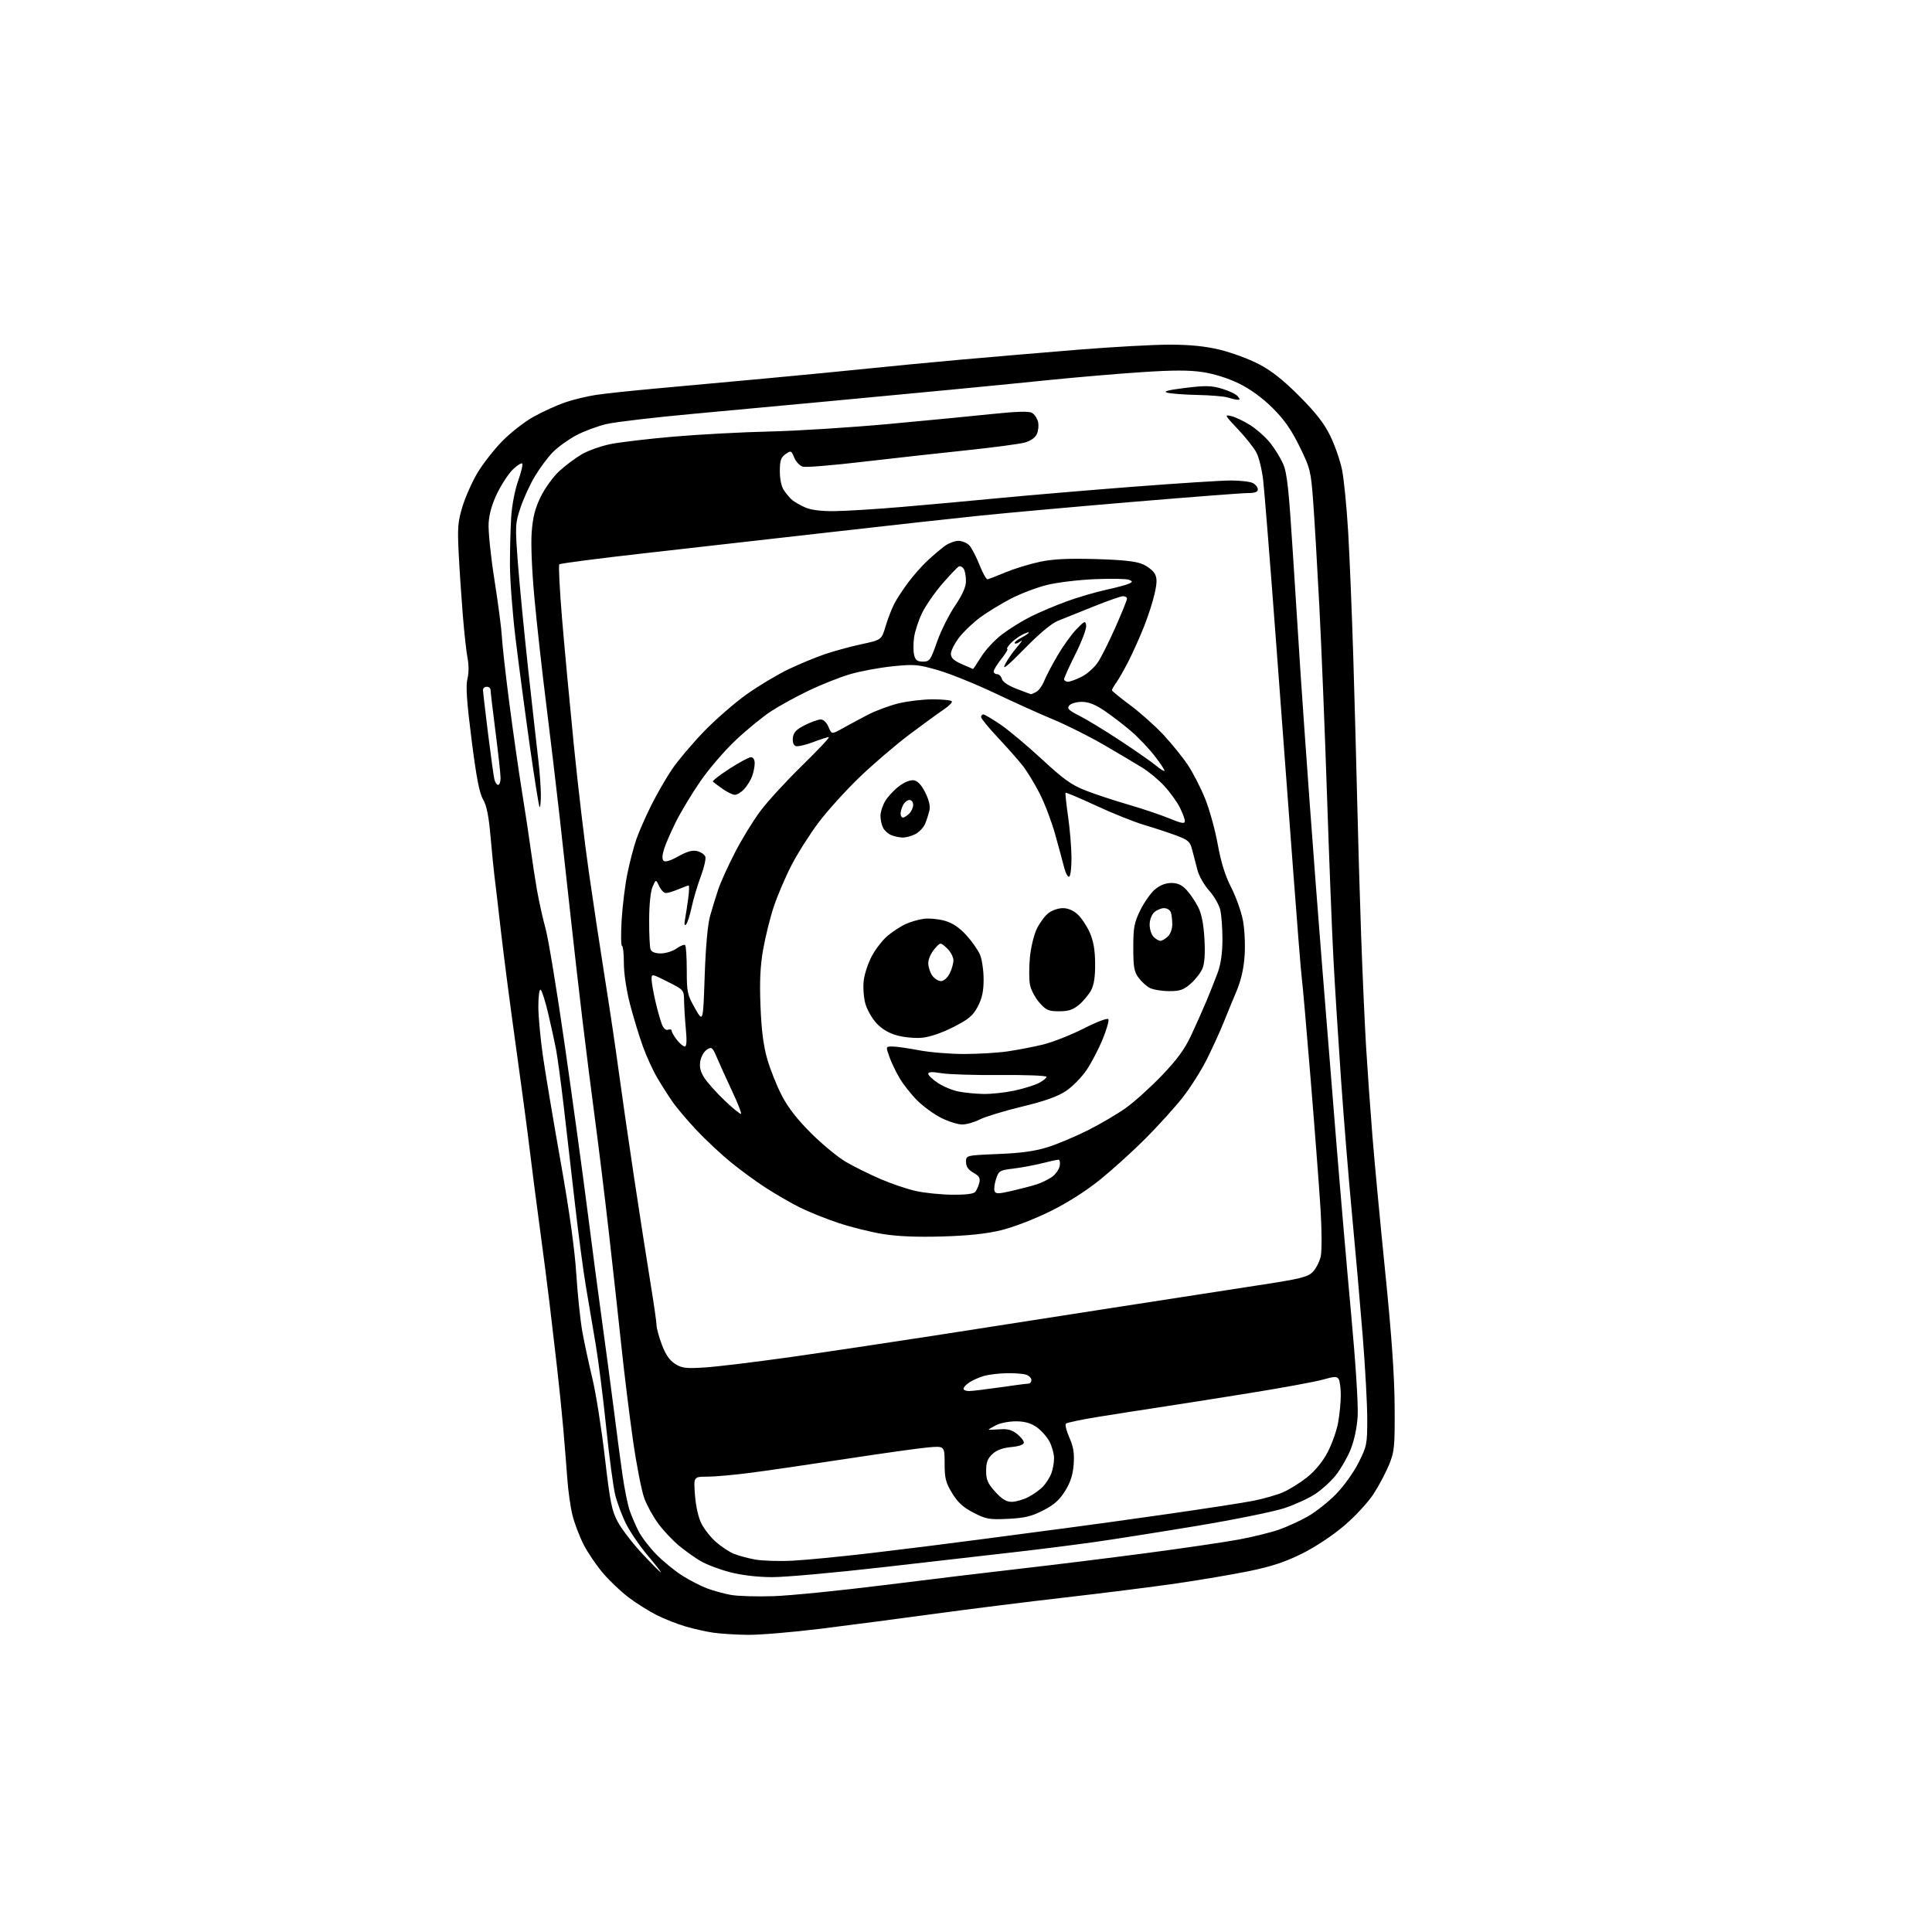 <?xml version="1.0" encoding="UTF-8" standalone="no"?>
<svg 
  version="1.1" 
  xmlns="http://www.w3.org/2000/svg" 
  xmlns:xlink="http://www.w3.org/1999/xlink" 
  xmlns:svg="http://www.w3.org/2000/svg"
  xmlns:rdf="http://www.w3.org/1999/02/22-rdf-syntax-ns#"
  xmlns:cc="http://creativecommons.org/ns#"
  xmlns:dc="http://purl.org/dc/elements/1.1/"
  viewBox="0 0 768 768"
  width="768"
  height="768"
>
<style>svg {background-color: white; }</style>"
<path stroke="none" fill="black" fill-rule="evenodd" d="M297.08,649.88C292.36,649.81 286.24,649.42 283.48,649.01C280.71,648.61 275.79,647.50 272.53,646.55C269.27,645.60 264.10,643.57 261.05,642.03C257.99,640.48 253.02,637.36 250.00,635.09C246.97,632.82 242.33,628.43 239.69,625.33C237.04,622.22 233.54,617.05 231.91,613.82C230.28,610.59 228.31,605.37 227.54,602.22C226.77,599.08 225.86,592.67 225.53,588.00C225.19,583.33 224.47,574.33 223.92,568.00C223.37,561.67 222.27,550.88 221.48,544.00C220.69,537.12 219.35,525.65 218.50,518.50C217.65,511.35 215.85,497.40 214.50,487.50C213.16,477.60 211.35,463.65 210.50,456.50C209.64,449.35 207.17,430.90 205.02,415.50C202.86,400.10 200.17,379.40 199.05,369.50C197.92,359.60 196.78,349.91 196.52,347.97C196.26,346.03 195.59,339.19 195.02,332.78C194.29,324.35 193.45,320.19 192.02,317.76C190.56,315.28 189.36,309.06 187.45,293.99C185.53,278.89 185.11,272.62 185.81,269.86C186.37,267.64 186.40,264.38 185.89,261.81C185.41,259.44 184.55,251.65 183.97,244.50C183.39,237.35 182.65,226.26 182.33,219.87C181.81,209.80 182.02,207.31 183.84,201.37C184.99,197.59 187.64,191.62 189.72,188.10C191.80,184.59 196.20,178.92 199.50,175.52C202.80,172.11 208.47,167.68 212.10,165.66C215.73,163.65 221.35,161.08 224.59,159.97C227.83,158.86 233.41,157.51 236.99,156.97C240.57,156.44 250.93,155.33 260.00,154.51C269.07,153.70 288.88,151.88 304.00,150.48C319.12,149.08 337.80,147.27 345.50,146.46C353.20,145.65 369.40,144.10 381.50,143.01C393.60,141.93 414.73,140.14 428.45,139.02C442.18,137.91 458.60,137.00 464.95,137.01C473.05,137.01 479.00,137.61 484.89,139.02C489.50,140.13 496.48,142.70 500.39,144.74C505.45,147.37 510.09,151.04 516.50,157.47C523.09,164.08 526.39,168.32 528.81,173.29C530.63,177.02 532.74,183.10 533.49,186.79C534.24,190.48 535.33,201.60 535.92,211.50C536.50,221.40 537.42,243.90 537.96,261.50C538.49,279.10 539.19,304.75 539.51,318.50C539.82,332.25 540.52,356.10 541.06,371.50C541.60,386.90 542.49,406.93 543.03,416.00C543.58,425.07 544.71,441.05 545.55,451.50C546.39,461.95 548.70,486.48 550.68,506.00C553.18,530.63 554.31,546.86 554.39,559.00C554.49,575.05 554.31,576.97 552.22,582.15C550.96,585.25 548.19,590.49 546.06,593.79C543.88,597.16 538.75,602.72 534.35,606.47C529.70,610.43 522.85,614.97 517.51,617.62C510.82,620.94 505.40,622.72 496.50,624.55C489.90,625.90 476.85,628.11 467.50,629.46C458.15,630.82 438.35,633.31 423.50,635.01C408.65,636.71 385.25,639.64 371.50,641.52C357.75,643.40 337.31,646.08 326.08,647.47C314.85,648.86 301.80,649.94 297.08,649.88zM307.50,634.50C314.10,634.28 333.90,632.30 351.50,630.10C369.10,627.89 393.62,624.94 406.00,623.53C418.38,622.12 440.62,619.37 455.43,617.42C470.24,615.46 486.89,613.02 492.43,611.99C497.97,610.96 505.13,609.20 508.34,608.08C511.55,606.96 516.72,604.60 519.84,602.83C522.95,601.07 527.98,597.10 531.00,594.03C534.07,590.91 538.05,585.38 540.00,581.52C543.34,574.92 543.50,574.13 543.50,564.05C543.50,558.25 542.69,543.38 541.69,531.00C540.70,518.62 538.80,497.02 537.47,483.00C536.14,468.98 534.16,444.68 533.07,429.00C531.98,413.32 530.62,391.73 530.05,381.00C529.48,370.27 528.33,341.02 527.50,316.00C526.67,290.98 525.30,257.23 524.46,241.00C523.62,224.78 522.50,205.88 521.98,199.00C521.08,187.08 520.82,186.08 516.55,177.41C513.24,170.68 510.43,166.69 505.78,162.09C501.77,158.12 496.97,154.64 492.50,152.45C488.22,150.36 482.64,148.60 478.14,147.92C472.73,147.10 466.25,147.11 453.64,147.95C444.21,148.58 427.95,149.96 417.50,151.02C407.05,152.09 389.05,153.86 377.50,154.96C365.95,156.06 344.57,158.09 330.00,159.45C315.43,160.82 290.90,163.10 275.50,164.51C260.10,165.92 244.62,167.74 241.10,168.56C237.58,169.37 232.13,171.41 228.99,173.08C225.85,174.76 221.67,177.79 219.70,179.81C217.73,181.84 214.54,186.14 212.60,189.37C210.67,192.61 208.10,198.20 206.90,201.81C204.79,208.14 204.75,208.95 205.88,223.94C206.53,232.50 208.39,251.65 210.01,266.50C211.64,281.35 213.43,297.36 213.99,302.07C214.54,306.78 215.00,313.04 215.00,315.98C215.00,318.93 214.77,321.10 214.49,320.82C214.21,320.54 212.46,309.56 210.59,296.41C208.73,283.26 206.20,264.18 204.96,254.00C203.73,243.82 202.72,230.55 202.71,224.50C202.71,218.45 202.93,209.90 203.21,205.50C203.49,200.98 204.68,194.75 205.95,191.18C207.19,187.71 207.93,184.59 207.59,184.26C207.25,183.92 205.61,184.96 203.93,186.56C202.26,188.17 199.48,192.35 197.75,195.86C195.68,200.05 194.48,204.16 194.24,207.87C194.03,211.00 195.06,221.05 196.55,230.50C198.02,239.85 199.34,249.97 199.49,253.00C199.64,256.02 200.94,267.73 202.40,279.00C203.86,290.27 206.14,306.25 207.47,314.50C208.80,322.75 210.39,333.22 210.99,337.77C211.60,342.33 212.74,349.66 213.51,354.08C214.29,358.49 215.82,365.34 216.91,369.30C218.00,373.26 221.38,393.82 224.43,415.00C227.48,436.18 231.56,465.88 233.49,481.00C235.42,496.12 238.12,516.60 239.50,526.50C240.88,536.40 242.88,551.48 243.96,560.00C245.03,568.52 246.58,580.23 247.40,586.00C248.22,591.77 249.55,598.34 250.35,600.60C251.15,602.85 252.73,606.52 253.87,608.75C255.01,610.98 258.14,615.07 260.83,617.83C263.52,620.59 268.15,624.38 271.11,626.27C274.07,628.15 278.54,630.46 281.03,631.39C283.52,632.33 287.79,633.51 290.53,634.00C293.26,634.50 300.90,634.72 307.50,634.50zM306.75,626.94C300.98,626.91 294.72,626.16 290.10,624.95C286.03,623.89 280.81,621.91 278.50,620.55C276.19,619.20 272.32,616.44 269.90,614.42C267.48,612.41 263.84,608.56 261.82,605.87C259.79,603.18 257.24,598.58 256.14,595.65C255.05,592.72 253.00,582.26 251.60,572.41C250.20,562.56 248.15,545.95 247.05,535.50C245.95,525.05 243.69,504.57 242.04,490.00C240.38,475.43 237.90,455.18 236.53,445.00C235.17,434.82 232.89,416.82 231.48,405.00C230.07,393.18 228.01,375.18 226.91,365.00C225.81,354.82 223.80,336.60 222.44,324.50C221.08,312.40 218.66,292.15 217.08,279.50C215.49,266.85 213.41,248.18 212.47,238.00C211.44,226.91 210.99,216.30 211.36,211.50C211.82,205.48 212.72,201.98 214.99,197.38C216.64,194.01 219.94,189.47 222.31,187.28C224.69,185.09 228.69,182.10 231.20,180.62C233.72,179.15 238.87,177.31 242.64,176.54C246.41,175.77 257.82,174.43 268.00,173.55C278.18,172.68 295.27,171.77 306.00,171.53C316.73,171.29 337.88,169.95 353.00,168.57C368.12,167.18 386.76,165.38 394.41,164.57C403.73,163.58 408.92,163.42 410.15,164.08C411.15,164.62 412.26,166.20 412.62,167.60C412.97,169.00 412.77,171.22 412.17,172.52C411.49,174.02 409.70,175.28 407.30,175.93C405.21,176.51 394.73,177.89 384.00,179.02C373.27,180.14 354.83,182.19 343.00,183.57C331.18,184.96 320.49,185.84 319.25,185.53C317.99,185.21 316.44,183.63 315.74,181.95C314.55,179.07 314.41,179.01 312.25,180.53C310.41,181.83 310.00,183.06 310.00,187.33C310.00,190.62 310.63,193.47 311.70,195.03C312.64,196.39 314.10,198.09 314.95,198.80C315.80,199.52 318.07,200.81 320.00,201.68C322.29,202.70 326.27,203.23 331.50,203.19C335.90,203.16 348.05,202.41 358.50,201.52C368.95,200.63 386.50,199.04 397.50,197.97C408.50,196.91 432.12,194.91 450.00,193.52C467.88,192.14 485.57,191.00 489.32,191.00C493.06,191.00 497.00,191.47 498.07,192.04C499.13,192.60 500.00,193.73 500.00,194.54C500.00,195.58 498.85,196.00 496.03,196.00C493.85,196.00 473.26,197.58 450.28,199.51C427.30,201.44 399.95,203.91 389.50,204.98C379.05,206.06 352.27,209.02 330.00,211.56C307.73,214.10 274.54,217.86 256.25,219.92C237.96,221.98 222.70,223.96 222.34,224.33C221.98,224.69 222.46,234.32 223.41,245.74C224.36,257.16 226.47,279.77 228.09,296.00C229.71,312.23 232.39,334.95 234.05,346.50C235.70,358.05 238.59,377.18 240.47,389.00C242.36,400.82 244.80,417.25 245.90,425.50C247.01,433.75 249.74,452.65 251.97,467.50C254.21,482.35 257.15,501.32 258.52,509.67C259.88,518.01 261.00,525.75 261.00,526.88C261.00,528.00 261.95,531.45 263.10,534.54C264.57,538.45 266.15,540.75 268.35,542.15C271.10,543.89 272.63,544.07 280.27,543.58C285.10,543.27 300.40,541.41 314.27,539.45C328.15,537.48 353.90,533.63 371.50,530.90C389.10,528.16 420.82,523.22 442.00,519.92C463.18,516.62 489.27,512.58 499.98,510.95C516.83,508.39 519.78,507.67 521.80,505.65C523.09,504.37 524.53,501.59 525.00,499.49C525.49,497.31 525.46,489.19 524.93,480.58C524.41,472.29 522.65,449.07 521.00,429.00C519.36,408.93 517.78,390.93 517.50,389.00C517.21,387.07 515.63,367.27 513.97,345.00C512.32,322.73 509.17,280.65 506.98,251.50C504.80,222.35 502.61,195.11 502.14,190.96C501.66,186.81 500.47,181.87 499.49,179.99C498.52,178.10 495.20,173.89 492.11,170.63C486.76,164.98 486.64,164.74 489.50,165.42C491.15,165.82 494.56,167.46 497.08,169.06C499.59,170.67 503.11,173.80 504.89,176.02C506.68,178.24 509.00,182.00 510.05,184.39C511.63,187.95 512.32,194.32 513.95,220.11C515.03,237.37 516.41,258.93 517.01,268.00C517.61,277.07 519.21,299.80 520.57,318.50C521.93,337.20 524.16,366.45 525.53,383.50C526.90,400.55 529.38,431.38 531.04,452.00C532.70,472.62 535.43,504.35 537.11,522.50C538.91,541.97 539.97,558.58 539.69,563.00C539.40,567.60 538.30,572.73 536.86,576.27C535.56,579.45 532.92,584.02 531.00,586.43C529.08,588.84 525.41,592.19 522.85,593.88C520.29,595.57 514.80,598.09 510.65,599.48C506.50,600.88 490.82,604.06 475.80,606.56C460.79,609.06 442.20,611.99 434.50,613.07C426.80,614.15 412.85,615.91 403.50,616.98C394.15,618.04 370.64,620.74 351.25,622.96C331.86,625.18 311.84,626.98 306.75,626.94zM262.66,625.00C262.92,625.00 260.61,622.03 257.53,618.40C254.45,614.77 250.58,609.14 248.94,605.88C247.29,602.62 245.32,597.37 244.55,594.22C243.78,591.08 242.17,579.05 240.98,567.50C239.80,555.95 237.92,541.10 236.81,534.50C235.71,527.90 233.96,517.55 232.92,511.50C231.89,505.45 229.92,490.60 228.55,478.50C227.18,466.40 225.16,448.85 224.06,439.50C222.96,430.15 221.60,420.10 221.04,417.17C220.48,414.23 219.08,407.83 217.93,402.93C216.78,398.03 215.42,393.76 214.92,393.45C214.39,393.12 214.00,396.00 214.00,400.19C214.01,404.21 214.87,413.35 215.92,420.50C216.98,427.65 220.15,446.55 222.98,462.50C226.36,481.50 228.46,496.67 229.09,506.50C229.62,514.75 230.71,525.10 231.51,529.50C232.31,533.90 234.10,542.23 235.49,548.00C236.88,553.77 239.10,567.83 240.43,579.23C242.56,597.50 243.18,600.56 245.67,605.14C247.23,607.99 251.58,613.63 255.35,617.67C259.12,621.70 262.41,625.00 262.66,625.00zM315.00,620.40C320.23,620.14 334.18,618.79 346.00,617.40C357.82,616.02 377.40,613.57 389.50,611.96C401.60,610.35 417.12,608.30 424.00,607.41C430.88,606.53 448.65,604.06 463.50,601.94C478.35,599.82 493.88,597.43 498.00,596.63C502.12,595.82 507.52,594.29 510.00,593.22C512.48,592.15 516.76,589.48 519.53,587.29C522.72,584.76 525.71,581.14 527.69,577.40C529.42,574.16 531.32,568.83 531.91,565.57C532.51,562.30 532.99,557.35 532.98,554.57C532.98,551.78 532.59,548.91 532.13,548.18C531.44,547.09 530.33,547.13 525.90,548.41C522.93,549.26 509.48,551.73 496.00,553.89C482.52,556.06 466.55,558.57 460.50,559.48C454.45,560.39 443.88,562.04 437.00,563.15C430.12,564.26 424.15,565.50 423.73,565.91C423.30,566.31 423.91,568.81 425.09,571.46C426.71,575.13 427.12,577.67 426.80,582.07C426.50,586.22 425.55,589.20 423.41,592.66C421.17,596.28 419.01,598.20 414.67,600.42C410.02,602.79 407.32,603.44 400.70,603.76C393.24,604.12 392.00,603.90 387.00,601.33C382.89,599.21 380.76,597.27 378.50,593.58C375.93,589.35 375.50,587.67 375.50,581.71C375.50,574.76 375.50,574.76 368.68,575.39C364.92,575.74 350.30,577.79 336.18,579.95C322.05,582.11 305.12,584.58 298.54,585.44C291.96,586.30 284.14,587.00 281.15,587.00C275.71,587.00 275.71,587.00 276.27,594.37C276.61,598.82 277.63,603.31 278.85,605.71C279.97,607.90 282.56,611.17 284.62,612.97C286.67,614.77 289.84,616.87 291.66,617.63C293.48,618.39 297.33,619.43 300.23,619.95C303.13,620.46 309.77,620.67 315.00,620.40zM402.16,597.00C403.76,597.00 406.75,596.14 408.79,595.10C410.83,594.05 413.48,592.14 414.68,590.85C415.88,589.56 417.35,587.23 417.93,585.68C418.52,584.14 419.00,581.43 419.00,579.67C419.00,577.91 418.17,574.90 417.15,572.98C416.13,571.07 413.81,568.49 412.00,567.25C409.69,565.67 407.24,565.00 403.80,565.00C401.11,565.00 397.57,565.69 395.95,566.53C394.33,567.36 393.00,568.16 393.00,568.28C393.00,568.41 394.92,568.36 397.26,568.18C400.47,567.92 402.20,568.37 404.26,569.99C405.77,571.18 407.00,572.73 407.00,573.45C407.00,574.28 405.18,574.92 401.97,575.23C398.56,575.56 396.14,576.46 394.47,578.03C392.58,579.80 392.00,581.37 392.00,584.67C392.00,588.23 392.64,589.70 395.62,593.00C398.27,595.93 400.01,597.00 402.16,597.00zM385.25,552.97C386.49,552.95 392.00,552.28 397.50,551.49C403.00,550.69 408.06,550.03 408.75,550.02C409.44,550.01 410.00,549.36 410.00,548.57C410.00,547.78 409.02,546.82 407.81,546.44C406.61,546.06 403.12,545.80 400.06,545.87C397.00,545.94 392.98,546.43 391.12,546.96C389.27,547.50 386.68,548.63 385.38,549.49C384.07,550.35 383.00,551.49 383.00,552.02C383.00,552.56 384.01,552.99 385.25,552.97zM374.50,491.52C364.31,491.81 356.71,491.49 350.79,490.52C345.99,489.74 338.02,487.73 333.06,486.07C328.11,484.41 321.23,481.64 317.78,479.90C314.32,478.16 308.35,474.71 304.50,472.23C300.65,469.75 294.35,465.14 290.50,462.00C286.65,458.85 280.52,453.12 276.88,449.26C273.24,445.40 268.90,440.26 267.24,437.84C265.57,435.43 262.85,431.14 261.19,428.31C259.52,425.49 256.97,419.88 255.51,415.84C254.06,411.81 251.77,404.30 250.43,399.15C249.00,393.62 248.00,386.96 248.00,382.89C248.00,379.10 247.66,376.00 247.25,376.00C246.84,376.00 246.78,371.39 247.11,365.75C247.45,360.11 248.47,351.83 249.38,347.35C250.29,342.87 251.88,336.76 252.90,333.78C253.93,330.80 256.61,324.67 258.86,320.16C261.11,315.65 264.85,309.16 267.18,305.73C269.51,302.31 275.16,295.62 279.74,290.87C284.32,286.11 291.99,279.44 296.78,276.02C301.58,272.61 309.10,268.11 313.50,266.01C317.90,263.92 324.43,261.22 328.00,260.01C331.57,258.80 338.08,257.03 342.46,256.08C350.42,254.36 350.42,254.36 352.04,248.93C352.94,245.94 354.49,241.93 355.49,240.00C356.49,238.07 358.99,234.25 361.05,231.50C363.10,228.75 366.52,224.89 368.64,222.92C370.76,220.94 373.80,218.36 375.38,217.17C376.97,215.97 379.49,215.00 380.98,215.00C382.47,215.00 384.45,215.84 385.37,216.86C386.30,217.88 388.10,221.37 389.38,224.61C390.66,227.85 392.11,230.40 392.61,230.29C393.10,230.17 396.34,228.90 399.82,227.47C403.30,226.03 409.37,224.18 413.32,223.34C418.58,222.22 424.50,221.93 435.50,222.24C446.19,222.54 451.55,223.12 454.17,224.25C456.19,225.12 458.38,226.84 459.04,228.08C459.98,229.84 459.97,231.55 459.00,235.91C458.32,238.99 456.46,244.78 454.88,248.79C453.29,252.80 450.59,258.87 448.87,262.29C447.15,265.70 444.90,269.69 443.87,271.15C442.84,272.61 442.00,274.06 442.00,274.37C442.00,274.67 445.26,277.34 449.25,280.30C453.24,283.25 459.20,288.57 462.50,292.11C465.80,295.64 470.19,301.08 472.24,304.18C474.30,307.28 477.39,313.33 479.11,317.61C480.82,321.89 483.06,330.02 484.08,335.68C485.35,342.76 487.02,348.09 489.40,352.74C491.30,356.46 493.40,362.33 494.07,365.80C494.75,369.35 495.05,375.50 494.75,379.88C494.39,385.14 493.33,389.76 491.50,394.09C490.02,397.61 487.71,403.20 486.39,406.50C485.07,409.80 482.12,416.27 479.84,420.88C477.55,425.49 473.11,432.51 469.96,436.47C466.81,440.44 460.23,447.69 455.35,452.59C450.46,457.49 442.42,464.78 437.48,468.78C431.77,473.42 424.49,478.05 417.50,481.51C411.25,484.60 402.83,487.84 398.00,489.02C392.06,490.46 384.98,491.21 374.50,491.52zM378.63,474.92C384.03,474.97 387.08,474.58 387.73,473.75C388.27,473.06 388.97,471.45 389.28,470.16C389.74,468.32 389.24,467.48 386.94,466.16C384.88,464.99 384.01,463.73 384.01,461.88C384.00,459.27 384.00,459.27 396.75,458.74C405.96,458.37 411.44,457.61 416.50,456.01C420.35,454.80 427.54,451.77 432.47,449.29C437.41,446.81 444.20,442.82 447.55,440.42C450.91,438.03 457.33,432.24 461.82,427.56C467.81,421.33 470.90,417.12 473.40,411.78C475.28,407.78 478.04,401.57 479.55,398.00C481.05,394.43 483.10,389.25 484.11,386.50C485.30,383.22 485.94,378.74 485.94,373.50C485.95,369.10 485.56,363.81 485.08,361.73C484.60,359.66 482.61,356.20 480.66,354.04C478.70,351.88 476.60,348.18 475.99,345.81C475.37,343.44 474.44,339.84 473.91,337.81C473.07,334.56 472.33,333.89 467.69,332.16C464.79,331.07 459.06,329.19 454.96,327.97C450.86,326.75 442.19,323.28 435.70,320.26C429.21,317.24 423.75,314.94 423.58,315.14C423.41,315.34 423.85,319.55 424.57,324.50C425.28,329.45 425.90,336.74 425.93,340.69C425.97,344.65 425.57,348.15 425.05,348.47C424.52,348.80 423.60,347.13 423.00,344.78C422.41,342.43 420.78,336.45 419.40,331.50C418.02,326.55 415.28,319.35 413.32,315.50C411.36,311.65 408.35,306.70 406.64,304.50C404.93,302.30 400.48,297.26 396.76,293.30C393.04,289.34 390.00,285.63 390.00,285.05C390.00,284.47 390.40,284.00 390.89,284.00C391.37,284.00 394.41,285.79 397.64,287.97C400.86,290.15 408.27,296.35 414.11,301.75C422.82,309.82 425.94,312.05 431.61,314.26C435.40,315.74 443.00,318.25 448.50,319.84C454.00,321.43 461.31,323.89 464.75,325.30C469.75,327.35 471.00,327.57 471.00,326.39C471.00,325.58 470.07,323.09 468.93,320.86C467.79,318.63 465.06,314.85 462.85,312.46C460.65,310.07 456.74,306.81 454.17,305.21C451.60,303.62 444.77,299.57 439.00,296.21C433.23,292.85 424.22,288.32 418.98,286.14C413.74,283.97 403.17,279.20 395.48,275.54C387.79,271.89 377.60,267.77 372.84,266.40C364.84,264.10 363.46,263.98 354.70,264.88C349.49,265.41 341.91,266.83 337.86,268.02C333.81,269.22 326.45,272.14 321.50,274.51C316.55,276.89 309.80,280.59 306.50,282.74C303.20,284.90 296.84,290.10 292.37,294.31C287.91,298.53 281.52,305.98 278.19,310.88C274.86,315.77 270.59,322.87 268.71,326.64C266.82,330.41 264.72,335.23 264.03,337.34C263.22,339.85 263.12,341.52 263.76,342.16C264.40,342.80 266.45,342.19 269.64,340.41C273.16,338.44 275.29,337.86 277.16,338.33C278.60,338.69 280.05,339.68 280.37,340.52C280.69,341.37 279.89,344.89 278.59,348.35C277.29,351.82 275.65,357.31 274.95,360.57C274.25,363.83 273.25,366.95 272.71,367.50C272.07,368.15 271.94,367.42 272.31,365.39C272.63,363.68 273.20,359.97 273.58,357.14C273.95,354.31 274.03,352.00 273.75,352.00C273.47,352.00 271.63,352.68 269.65,353.50C267.68,354.33 265.45,355.00 264.69,355.00C263.94,355.00 262.74,353.76 262.03,352.25C260.73,349.50 260.73,349.50 259.41,352.50C258.61,354.31 258.07,359.53 258.05,365.67C258.02,371.26 258.27,376.55 258.61,377.42C259.00,378.44 260.44,379.00 262.70,379.00C264.62,379.00 267.44,378.11 268.96,377.03C270.48,375.95 272.01,375.35 272.36,375.70C272.71,376.05 273.00,380.54 273.00,385.68C273.00,394.39 273.22,395.43 276.25,400.77C279.50,406.50 279.50,406.50 280.12,388.00C280.53,376.13 281.31,367.53 282.30,364.00C283.15,360.98 284.61,356.25 285.53,353.50C286.45,350.75 289.41,344.23 292.10,339.00C294.78,333.77 299.32,326.35 302.19,322.50C305.05,318.65 312.58,310.44 318.92,304.25C325.26,298.06 330.01,293.00 329.47,293.00C328.94,293.00 326.07,293.92 323.10,295.05C320.14,296.18 317.07,296.86 316.29,296.56C315.41,296.22 314.99,294.95 315.18,293.26C315.43,291.13 316.53,289.98 319.96,288.25C322.42,287.01 325.25,286.00 326.26,286.00C327.35,286.00 328.61,287.21 329.35,288.98C330.60,291.96 330.60,291.96 335.05,289.47C337.50,288.11 341.98,285.70 345.00,284.12C348.02,282.55 353.45,280.53 357.06,279.63C360.67,278.73 366.83,278.00 370.75,278.00C374.67,278.00 378.10,278.35 378.37,278.78C378.63,279.21 377.20,280.67 375.17,282.03C373.15,283.38 367.05,287.82 361.62,291.89C356.19,295.97 347.26,303.60 341.78,308.86C336.30,314.12 328.93,322.26 325.39,326.96C321.86,331.66 317.00,339.32 314.60,344.00C312.19,348.68 309.03,356.09 307.57,360.48C306.11,364.88 304.21,372.53 303.35,377.48C302.20,384.08 301.92,390.13 302.31,400.00C302.68,409.47 303.48,415.73 304.99,420.98C306.17,425.10 308.77,431.62 310.77,435.48C313.26,440.28 316.95,445.03 322.45,450.50C326.88,454.90 333.06,460.00 336.18,461.83C339.31,463.66 345.48,466.73 349.90,468.64C354.33,470.55 360.77,472.73 364.22,473.48C367.68,474.23 374.16,474.88 378.63,474.92zM402.19,473.40C405.66,472.60 410.07,471.45 412.00,470.83C413.93,470.22 416.68,468.89 418.13,467.88C419.58,466.86 420.98,464.90 421.24,463.52C421.51,462.13 421.29,461.00 420.76,461.00C420.22,461.00 417.25,461.64 414.14,462.43C411.04,463.21 405.93,464.16 402.79,464.54C397.40,465.18 397.02,465.41 395.95,468.65C395.33,470.54 395.06,472.71 395.35,473.47C395.80,474.64 396.83,474.63 402.19,473.40zM382.48,447.00C380.78,447.00 377.04,445.83 374.18,444.40C371.31,442.97 367.00,439.84 364.60,437.44C362.20,435.04 359.04,431.03 357.57,428.53C356.10,426.03 354.27,422.19 353.50,419.99C352.09,416.00 352.09,416.00 354.79,416.00C356.28,416.00 361.03,416.68 365.34,417.50C369.65,418.33 377.75,418.99 383.34,418.98C388.93,418.97 396.64,418.51 400.47,417.95C404.30,417.40 410.60,416.19 414.47,415.26C418.34,414.33 425.66,411.45 430.74,408.87C436.00,406.20 440.25,404.59 440.59,405.14C440.92,405.68 439.91,409.24 438.35,413.06C436.78,416.88 433.93,422.36 432.00,425.25C430.07,428.14 426.38,431.92 423.79,433.65C420.40,435.91 415.46,437.68 406.24,439.90C399.18,441.61 391.65,443.91 389.49,445.00C387.34,446.10 384.19,447.00 382.48,447.00zM294.57,442.76C294.83,442.50 293.27,438.51 291.10,433.89C288.93,429.28 286.24,423.35 285.12,420.72C283.24,416.29 282.93,416.03 281.04,417.21C279.92,417.91 278.73,419.93 278.40,421.70C277.96,424.02 278.38,425.87 279.87,428.28C281.01,430.13 284.67,434.25 288.02,437.44C291.36,440.63 294.31,443.02 294.57,442.76zM391.00,434.87C394.02,434.92 399.50,434.33 403.16,433.55C406.83,432.78 411.22,431.42 412.91,430.54C414.61,429.67 416.00,428.55 416.00,428.06C416.00,427.58 407.79,427.25 397.75,427.34C387.71,427.43 377.14,427.10 374.25,426.62C370.53,426.00 369.00,426.07 369.00,426.86C369.00,427.47 370.73,429.11 372.84,430.51C374.95,431.91 378.66,433.44 381.09,433.91C383.51,434.39 387.98,434.82 391.00,434.87zM272.22,416.00C272.94,416.00 273.08,413.78 272.65,409.25C272.30,405.54 271.98,400.48 271.94,398.00C271.87,393.50 271.87,393.50 265.43,390.26C259.07,387.06 259.00,387.05 259.01,389.26C259.02,390.49 259.71,394.43 260.53,398.00C261.36,401.57 262.52,405.71 263.11,407.18C263.78,408.86 264.71,409.66 265.59,409.33C266.37,409.03 267.00,409.22 267.00,409.76C267.00,410.29 267.93,411.92 269.07,413.37C270.21,414.81 271.63,416.00 272.22,416.00zM366.50,412.52C363.75,412.77 359.27,412.35 356.54,411.59C353.25,410.67 350.48,409.01 348.35,406.68C346.57,404.74 344.59,401.21 343.95,398.83C343.31,396.45 343.04,392.35 343.35,389.71C343.66,387.08 345.16,382.65 346.67,379.86C348.19,377.07 351.01,373.49 352.93,371.91C354.85,370.32 357.97,368.29 359.85,367.40C361.74,366.50 365.02,365.54 367.14,365.25C369.26,364.97 373.01,365.30 375.49,366.00C378.58,366.86 381.25,368.63 384.07,371.69C386.31,374.13 388.79,377.65 389.58,379.53C390.36,381.40 391.00,385.80 391.00,389.31C391.00,394.04 390.40,396.83 388.69,400.09C386.76,403.77 385.15,405.12 378.94,408.29C374.33,410.63 369.60,412.24 366.50,412.52zM421.03,402.00C416.78,402.00 415.85,401.59 413.15,398.52C411.47,396.61 409.79,393.41 409.42,391.41C409.04,389.41 409.03,384.56 409.40,380.64C409.76,376.72 410.99,371.60 412.12,369.26C413.25,366.92 415.32,364.11 416.72,363.00C418.12,361.90 420.72,361.00 422.49,361.00C424.54,361.00 426.69,361.91 428.41,363.51C429.90,364.89 432.05,368.12 433.19,370.69C434.65,373.99 435.28,377.58 435.33,382.93C435.38,388.19 434.90,391.45 433.74,393.63C432.82,395.35 430.67,397.94 428.96,399.38C426.54,401.41 424.77,402.00 421.03,402.00zM464.72,393.99C461.85,393.98 458.42,393.41 457.10,392.74C455.77,392.06 453.75,390.23 452.60,388.67C450.83,386.29 450.50,384.42 450.50,376.67C450.50,368.65 450.85,366.79 453.30,361.80C454.84,358.66 457.46,354.95 459.13,353.55C461.10,351.89 463.36,351.00 465.62,351.00C468.12,351.00 469.81,351.77 471.65,353.75C473.06,355.26 475.12,358.29 476.24,360.48C477.65,363.23 478.43,367.17 478.78,373.20C479.11,379.01 478.85,382.94 478.01,384.97C477.32,386.64 475.22,389.36 473.34,391.00C470.48,393.52 469.09,394.00 464.72,393.99zM374.03,390.00C375.14,390.00 376.59,388.76 377.47,387.05C378.31,385.43 379.00,383.03 379.00,381.72C379.00,380.42 377.84,378.26 376.42,376.92C373.83,374.50 373.83,374.50 371.42,377.31C370.09,378.85 369.00,381.34 369.00,382.83C369.00,384.33 369.70,386.56 370.56,387.78C371.41,389.00 372.98,390.00 374.03,390.00zM461.24,374.00C461.85,374.00 463.17,373.26 464.17,372.35C465.23,371.39 466.00,369.32 466.00,367.43C466.00,365.63 465.73,363.45 465.39,362.58C465.06,361.71 463.86,361.00 462.72,361.00C461.59,361.00 459.83,361.74 458.83,362.65C457.77,363.62 457.00,365.68 457.00,367.58C457.00,369.38 457.71,371.56 458.57,372.43C459.44,373.29 460.64,374.00 461.24,374.00zM358.80,332.94C357.53,332.90 355.52,332.48 354.32,331.99C353.11,331.51 351.65,330.22 351.07,329.12C350.48,328.03 350.00,325.86 350.00,324.32C350.01,322.77 350.87,320.09 351.92,318.37C352.97,316.64 355.42,314.02 357.36,312.54C359.44,310.95 361.83,309.98 363.20,310.17C364.77,310.40 366.23,311.93 367.78,315.00C369.22,317.84 369.86,320.42 369.50,322.00C369.19,323.38 368.43,325.76 367.82,327.30C367.22,328.84 365.45,330.75 363.91,331.55C362.36,332.35 360.06,332.97 358.80,332.94zM358.93,325.00C359.44,325.00 360.56,324.29 361.43,323.43C362.29,322.56 363.00,320.99 363.00,319.93C363.00,318.87 362.34,318.00 361.54,318.00C360.73,318.00 359.60,318.87 359.04,319.93C358.47,321.00 358.00,322.57 358.00,323.43C358.00,324.30 358.42,325.00 358.93,325.00zM292.08,315.95C291.21,315.92 289.02,314.85 287.20,313.57C285.39,312.29 283.67,311.00 283.38,310.71C283.09,310.43 286.05,308.12 289.96,305.59C293.87,303.07 297.72,301.00 298.53,301.00C299.42,301.00 300.00,301.96 300.00,303.43C300.00,304.77 299.52,307.14 298.93,308.68C298.35,310.23 296.92,312.51 295.76,313.75C294.60,314.99 292.94,315.98 292.08,315.95zM198.02,312.00C198.56,312.00 198.99,310.76 198.98,309.25C198.98,307.74 198.08,299.52 196.98,291.00C195.89,282.48 195.00,274.94 195.00,274.25C195.00,273.56 194.32,273.00 193.50,273.00C192.68,273.00 192.00,273.56 192.00,274.25C192.00,274.94 192.90,282.70 193.99,291.50C195.09,300.30 196.22,308.51 196.51,309.75C196.80,310.99 197.48,312.00 198.02,312.00zM462.89,306.44C463.11,306.22 461.38,303.59 459.06,300.58C456.74,297.57 452.42,293.04 449.47,290.52C446.52,288.00 441.79,284.38 438.95,282.47C435.33,280.03 432.67,279.00 430.02,279.00C427.94,279.00 425.71,279.65 425.05,280.44C424.05,281.64 424.76,282.35 429.17,284.58C432.10,286.06 439.45,290.54 445.50,294.54C451.55,298.53 457.85,302.93 459.50,304.31C461.15,305.69 462.68,306.65 462.89,306.44zM409.82,275.95C409.99,275.98 410.94,275.57 411.93,275.04C412.92,274.51 414.31,272.60 415.03,270.79C415.75,268.98 418.15,264.40 420.36,260.62C422.58,256.83 425.97,252.10 427.91,250.12C431.19,246.75 431.45,246.65 431.77,248.66C431.96,249.84 430.06,254.90 427.56,259.89C425.05,264.88 423.00,269.42 423.00,269.98C423.00,270.54 423.69,271.00 424.54,271.00C425.39,271.00 427.86,270.09 430.04,268.98C432.22,267.87 435.10,265.28 436.45,263.23C437.81,261.18 440.96,254.88 443.46,249.23C445.96,243.58 448.00,238.52 448.00,237.98C448.00,237.44 447.30,237.00 446.44,237.00C445.58,237.00 440.29,238.84 434.69,241.10C429.08,243.35 422.70,245.92 420.50,246.80C417.99,247.81 413.03,251.96 407.17,257.96C400.57,264.70 398.31,266.55 399.44,264.26C400.32,262.48 402.49,259.33 404.27,257.26C406.05,255.19 406.70,254.13 405.73,254.89C404.75,255.66 403.70,256.03 403.38,255.72C403.07,255.40 404.21,254.43 405.91,253.55C407.61,252.67 409.00,251.72 409.00,251.45C409.00,251.17 407.76,251.59 406.25,252.37C404.73,253.15 402.64,254.74 401.59,255.90C400.55,257.05 400.02,258.00 400.43,258.00C400.84,258.00 399.78,259.75 398.08,261.89C396.39,264.04 395.00,266.29 395.00,266.89C395.00,267.50 395.62,268.00 396.38,268.00C397.14,268.00 397.99,268.85 398.26,269.88C398.56,271.04 400.82,272.56 404.13,273.83C407.08,274.97 409.64,275.92 409.82,275.95zM386.76,265.93C386.90,265.97 388.37,263.80 390.03,261.11C391.69,258.41 395.39,254.41 398.27,252.22C401.15,250.02 406.30,246.82 409.72,245.11C413.14,243.40 419.56,240.68 423.98,239.07C428.41,237.45 435.51,235.37 439.76,234.44C444.02,233.51 448.18,232.38 449.00,231.94C450.28,231.25 450.24,231.03 448.71,230.45C447.73,230.07 441.65,229.97 435.21,230.23C428.77,230.49 420.19,231.53 416.14,232.54C412.09,233.55 405.69,235.98 401.91,237.94C398.12,239.90 392.66,243.23 389.76,245.34C386.87,247.46 383.04,251.10 381.25,253.44C379.46,255.78 378.00,258.68 378.00,259.89C378.00,261.51 379.12,262.58 382.25,263.97C384.59,265.01 386.62,265.89 386.76,265.93zM366.89,263.00C369.55,263.00 369.92,262.47 372.44,255.25C373.92,250.99 377.13,244.53 379.57,240.91C382.67,236.28 384.00,233.29 383.98,230.91C383.98,229.03 383.58,226.88 383.10,226.13C382.62,225.37 381.79,224.92 381.25,225.13C380.72,225.33 377.78,228.37 374.74,231.88C371.69,235.39 368.02,240.66 366.58,243.60C365.15,246.53 363.70,250.94 363.36,253.40C363.02,255.85 363.04,259.02 363.39,260.43C363.90,262.44 364.66,263.00 366.89,263.00zM491.87,158.90C491.12,158.85 489.38,158.44 488.00,158.00C486.62,157.56 481.23,157.11 476.00,157.00C470.77,156.89 465.38,156.48 464.00,156.10C462.21,155.60 464.23,155.06 471.10,154.21C479.20,153.21 481.50,153.26 485.73,154.51C488.50,155.33 491.32,156.68 492.00,157.50C493.00,158.71 492.98,158.98 491.87,158.90z" />

</svg>